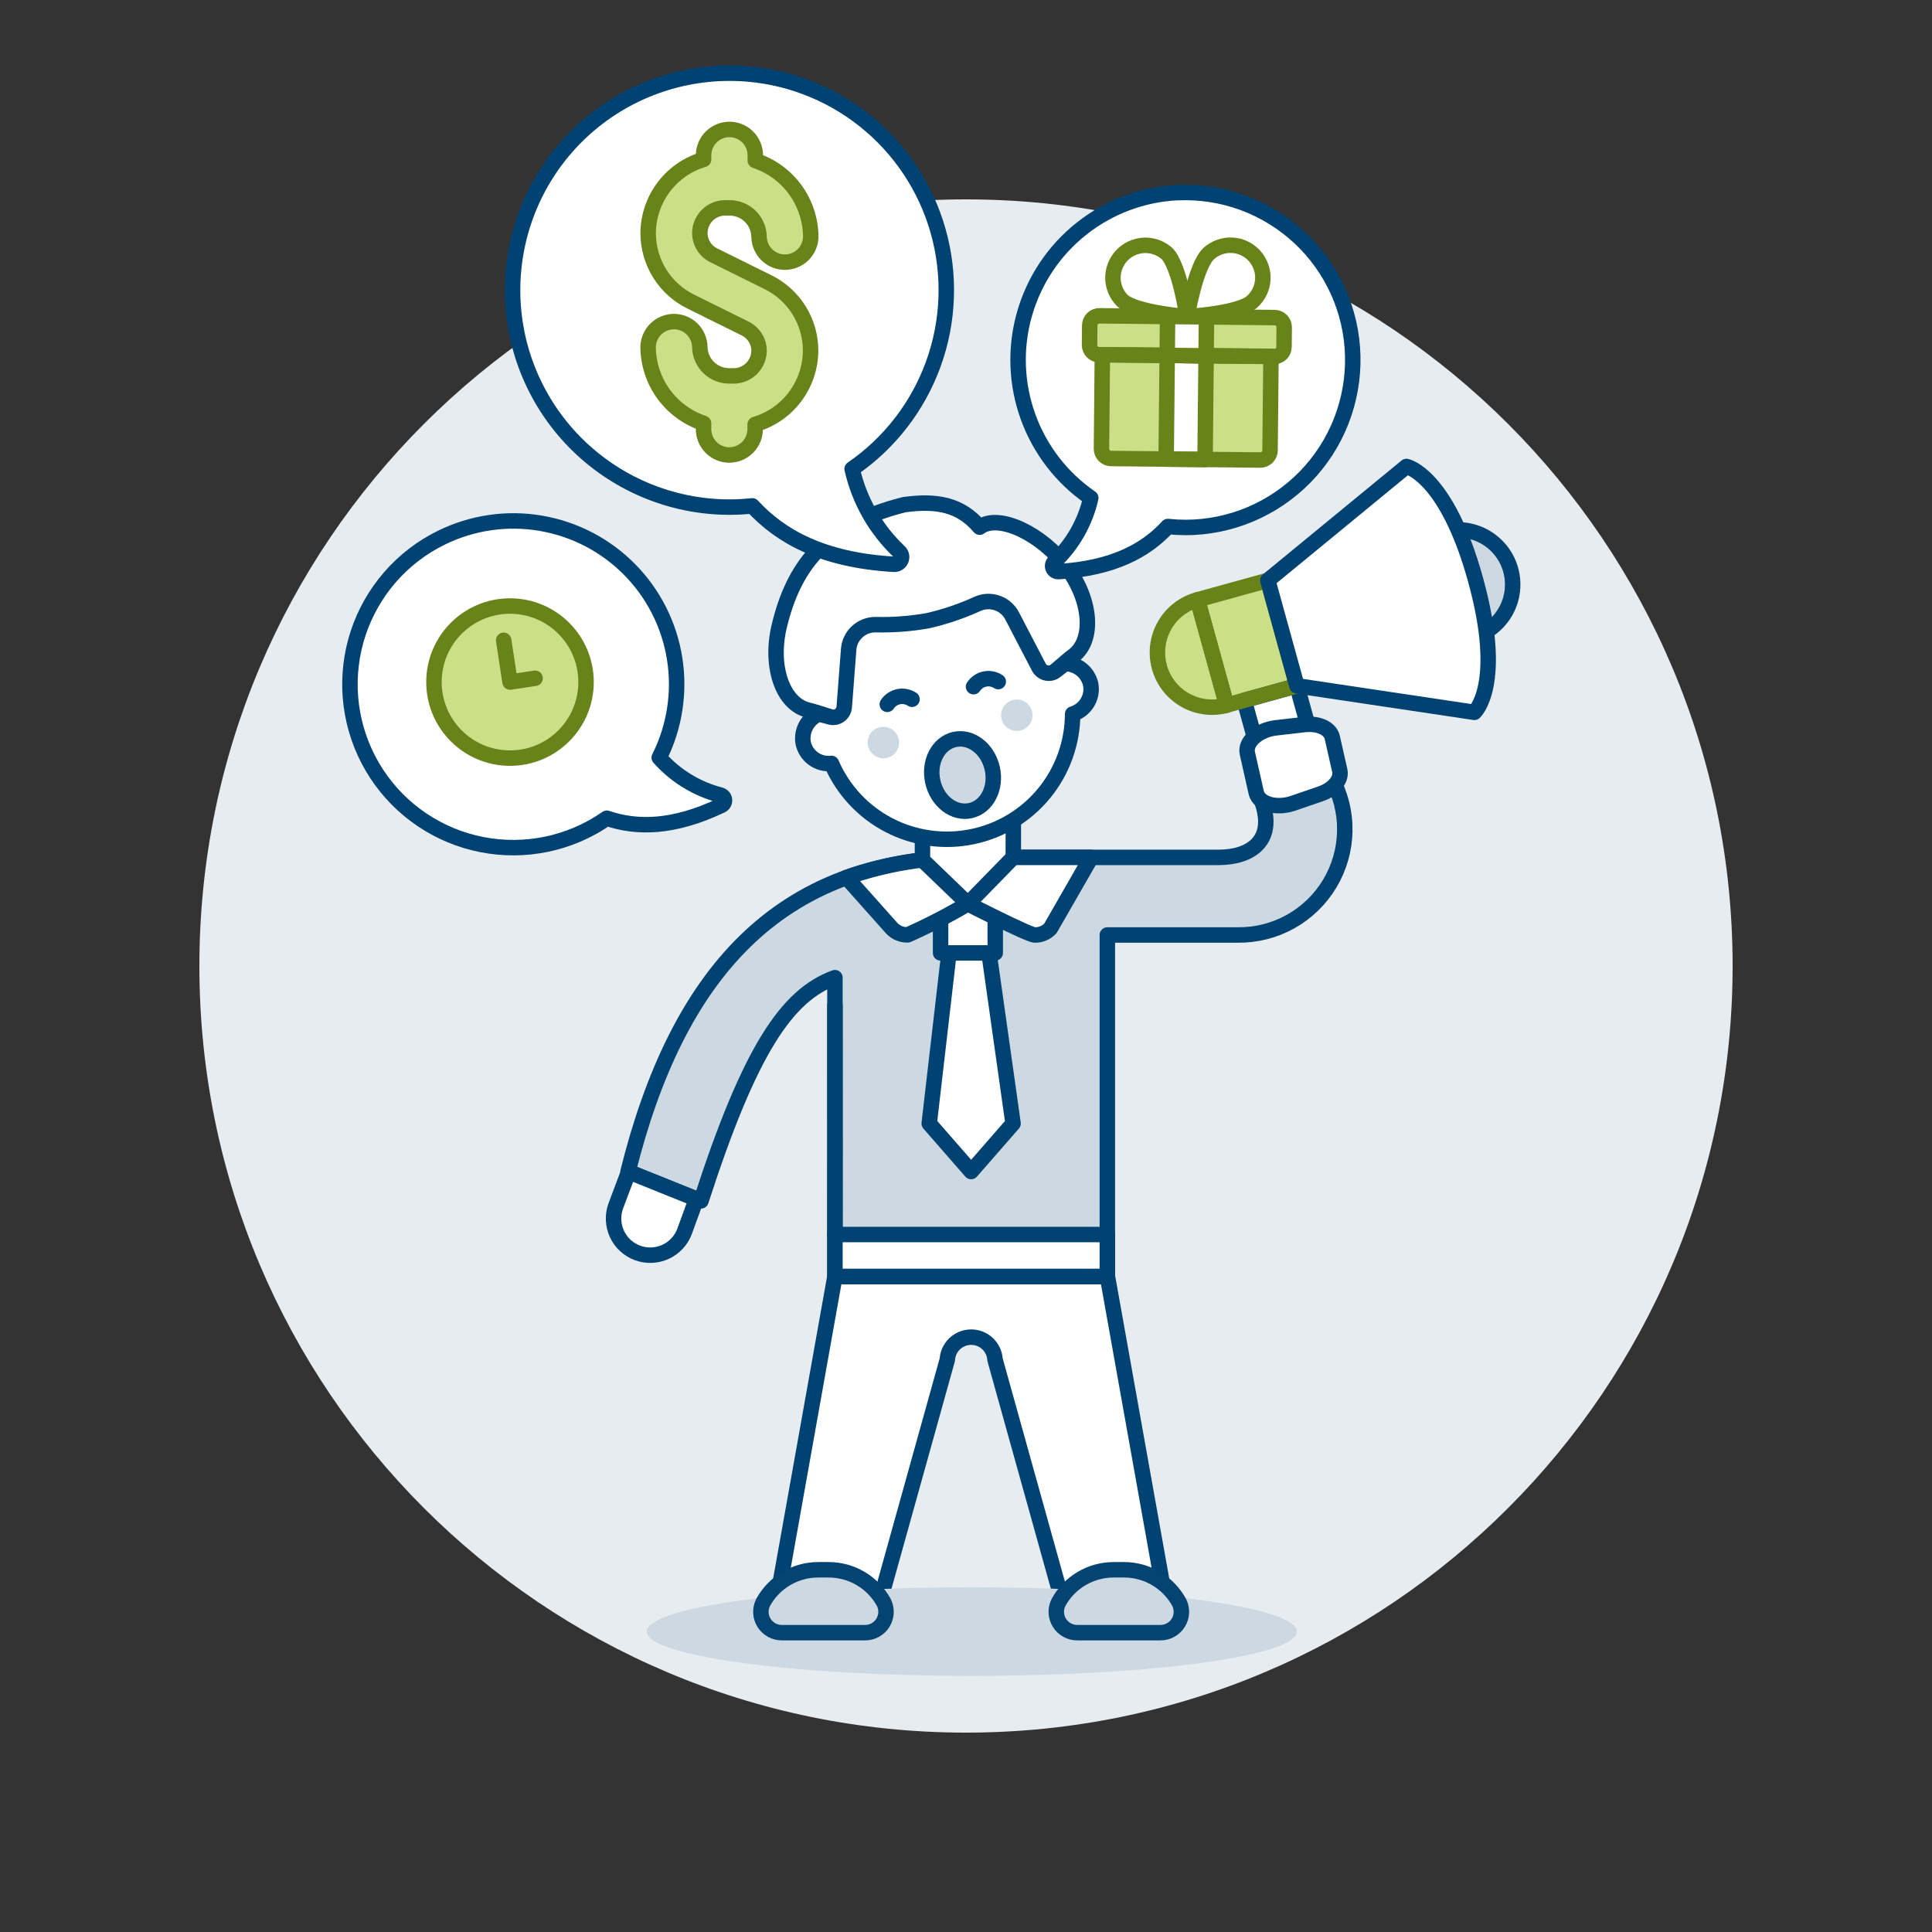 <?xml version="1.0" encoding="UTF-8"?>
<svg xmlns="http://www.w3.org/2000/svg" id="Advertise-Announce-1--Streamline-Ux.svg" viewBox="0 0 500 500">
  <rect x="0" y="0" width="500" height="500" fill="#333333" stroke="none"/>
  <path d="M250,448.4c109.57,0,198.4-88.83,198.4-198.4S359.57,51.6,250,51.6,51.6,140.43,51.6,250s88.83,198.4,198.4,198.4Z" fill="#e7ecf1" stroke-width="0"></path>
  <path d="M377.33,165.43c7.81,0,14.15-6.33,14.15-14.15s-6.33-14.15-14.15-14.15-14.15,6.33-14.15,14.15,6.33,14.15,14.15,14.15Z" fill="#ccd9e2" stroke="#004272" stroke-linecap="round" stroke-linejoin="round" stroke-width="4"></path>
  <path d="M328.1,150.2l-18.18,5.02,7.53,27.27,18.18-5.02-7.53-27.27Z" fill="#cbdf86" stroke="#688319" stroke-miterlimit="10"></path>
  <path d="M309.92,155.23c-3.62,1-6.69,3.39-8.54,6.66-1.85,3.26-2.33,7.13-1.33,10.75,1,3.62,3.39,6.69,6.66,8.54,3.26,1.85,7.13,2.33,10.75,1.33l-7.54-27.27Z" fill="#cbdf86" stroke="#688319" stroke-linecap="round" stroke-linejoin="round" stroke-width="4"></path>
  <path d="M335.64,177.48l-13.64,3.77,7.53,27.27,13.64-3.77-7.53-27.27Z" fill="#fff" stroke="#004272" stroke-linecap="round" stroke-linejoin="round" stroke-width="4"></path>
  <path d="M328.1,150.2l-18.18,5.02,7.53,27.27,18.18-5.02-7.53-27.27Z" fill="none" stroke="#688319" stroke-linecap="round" stroke-linejoin="round" stroke-width="4"></path>
  <path d="M328.11,150.2l35.88-29.48s10.35,2.03,17.88,29.31c7.54,27.28-.3,34.32-.3,34.32l-45.93-6.87-7.53-27.27Z" fill="#fff" stroke="#004272" stroke-linecap="round" stroke-linejoin="round" stroke-width="4"></path>
  <path d="M216.08,330.34h70.5v-88.37h33.69c4.8.07,9.53-1.12,13.72-3.46,4.19-2.34,7.69-5.73,10.16-9.85,2.46-4.12,3.8-8.81,3.88-13.6.08-4.8-1.11-9.53-3.44-13.72l-17.98,6.19c3.53,10.02-2.97,14.36-11.2,14.36h-64.08c-50.28,0-76.21,30.88-88.79,81.31l18.87,7.59c12.57-38.91,22.2-53.25,34.67-57.77v77.33Z" fill="#ccd9e2" stroke-width="0"></path>
  <path d="M216.08,330.34l-16.02,89.73h26.1l19.01-68.21c.09-1.57.78-3.05,1.93-4.13,1.15-1.08,2.66-1.68,4.24-1.68s3.09.6,4.24,1.68c1.15,1.08,1.84,2.56,1.93,4.13l19.01,68.21h26.11l-16.03-89.73h-70.5Z" fill="#fff" stroke-width="0"></path>
  <path d="M216.08,330.34l-16.02,89.73h26.1l19.01-68.21c.09-1.57.78-3.05,1.93-4.13,1.15-1.08,2.66-1.68,4.24-1.68s3.09.6,4.24,1.68c1.15,1.08,1.84,2.56,1.93,4.13l19.01,68.21h26.11l-16.03-89.73h-70.5Z" fill="none" stroke="#004272" stroke-linecap="round" stroke-linejoin="round" stroke-width="4"></path>
  <path d="M251.51,433.72c46.46,0,84.13-5.14,84.13-11.47s-37.67-11.47-84.13-11.47-84.13,5.14-84.13,11.47,37.67,11.47,84.13,11.47Z" fill="#ccd9e2" stroke-width="0"></path>
  <path d="M216.08,330.34h70.5v-88.37h33.69c4.8.07,9.53-1.12,13.72-3.46,4.19-2.34,7.69-5.73,10.16-9.85,2.46-4.12,3.8-8.81,3.88-13.6.08-4.8-1.11-9.53-3.44-13.72l-17.98,6.19c3.53,10.02-2.97,14.36-11.2,14.36h-64.08c-50.28,0-76.21,30.88-88.79,81.31l18.87,7.59c12.57-38.91,22.2-53.25,34.67-57.77v77.33Z" fill="none" stroke="#004272" stroke-linecap="round" stroke-linejoin="round" stroke-width="4"></path>
  <path d="M216.08,319.49c.03-9.4,0-30.5,0-59.31" fill="none" stroke="#004272" stroke-linecap="round" stroke-linejoin="round" stroke-width="4"></path>
  <path d="M248.13,224.74l-7.65,66.02,10.85,12.43,10.85-12.43-9.32-66.02h-4.72Z" fill="#fff" stroke="#004272" stroke-linecap="round" stroke-linejoin="round" stroke-width="4"></path>
  <path d="M257.57,232.46h-14.15v14.15h14.15v-14.15Z" fill="#fff" stroke="#004272" stroke-linecap="round" stroke-linejoin="round" stroke-width="4"></path>
  <path d="M267.73,241.97c.77.02,1.53-.11,2.24-.41.71-.29,1.35-.73,1.87-1.29l10.56-18.38h-31.07l-.85,12.02s15.69,8,17.25,8.05Z" fill="#fff" stroke="#004272" stroke-linecap="round" stroke-linejoin="round" stroke-width="4"></path>
  <path d="M159.36,312.1c-.86,2.36-.75,4.97.31,7.26,1.06,2.28,2.99,4.05,5.35,4.91,2.36.86,4.98.75,7.26-.31s4.05-2.99,4.91-5.35l3.03-8.31-17.53-7.05-3.33,8.85Z" fill="#fff" stroke="#004272" stroke-linecap="round" stroke-linejoin="round" stroke-width="4"></path>
  <path d="M202.37,422.53c-.93.01-1.85-.22-2.66-.67-.81-.45-1.5-1.1-1.99-1.89-.49-.79-.77-1.69-.8-2.62-.04-.93.17-1.85.59-2.68,1.41-2.55,3.47-4.67,5.97-6.15,2.51-1.48,5.36-2.26,8.27-2.26h2.71c2.91,0,5.77.78,8.27,2.26,2.51,1.48,4.57,3.6,5.98,6.15.42.83.62,1.75.59,2.68-.04.93-.32,1.83-.8,2.62s-1.17,1.44-1.99,1.89c-.81.45-1.73.68-2.66.67h-21.47Z" fill="#ccd9e2" stroke="#054472" stroke-linecap="round" stroke-linejoin="round" stroke-width="4"></path>
  <path d="M300.29,422.53c.93.01,1.85-.22,2.66-.67.81-.45,1.5-1.1,1.99-1.89.49-.79.77-1.69.8-2.62.04-.93-.17-1.85-.59-2.68-1.41-2.55-3.47-4.67-5.97-6.15-2.5-1.48-5.36-2.26-8.27-2.26h-2.71c-2.91,0-5.76.78-8.27,2.26-2.51,1.48-4.57,3.6-5.97,6.15-.42.83-.63,1.75-.59,2.68.04.93.31,1.83.8,2.62.49.79,1.17,1.44,1.99,1.89.81.45,1.73.68,2.66.67h21.47Z" fill="#ccd9e2" stroke="#054472" stroke-linecap="round" stroke-linejoin="round" stroke-width="4"></path>
  <path d="M286.58,319.49h-70.5v10.85h70.5v-10.85Z" fill="#fff" stroke="#004272" stroke-linecap="round" stroke-linejoin="round" stroke-width="4"></path>
  <path d="M344.79,190.84l1.94,8.57c.53,2.32-1.6,4.88-5.01,6.05l-7.09,2.43c-4.32,1.48-8.85.17-9.52-2.77l-2.29-10.17c-.67-2.93,2.86-6.07,7.4-6.59l7.44-.85c3.59-.39,6.61,1,7.13,3.33Z" fill="#fff" stroke="#004272" stroke-linecap="round" stroke-linejoin="round" stroke-width="4"></path>
  <path d="M219.08,227.09c10.36-3.61,21.28-5.38,32.25-5.22l-.85,12.02c-5.03,2.98-10.22,5.67-15.56,8.05-.77.02-1.53-.11-2.24-.41-.71-.29-1.35-.73-1.88-1.29l-11.73-13.16Z" fill="#fff" stroke="#004272" stroke-linecap="round" stroke-linejoin="round" stroke-width="4"></path>
  <path d="M262.24,221.88l-11.74,12.02-11.77-11.33.03-21.12h23.51l-.03,20.43Z" fill="#fff" stroke="#004272" stroke-linecap="round" stroke-linejoin="round" stroke-width="4"></path>
  <path d="M276.09,146.81c-6.38-8.59-17.65-14.07-22.56-10.38-5.04-5.99-11.4-6.94-19.53-5.82-21.06,5.27-28.77,16.61-32.33,31.44-2.5,10.41.85,20.14,7.47,21.73,2.64.63,7.63,2.37,11.19,3.64,2.67.96,5.54,1.2,8.33.71,10.88-1.92,13.77-2.36,16.52-2.91,2.75-.56,5.58-1.3,16.34-3.81,2.76-.64,5.3-1.99,7.38-3.92,2.76-2.54,6.68-6.13,8.86-7.75,5.47-4.08,4.72-14.34-1.67-22.93Z" fill="#fff" stroke-width="0"></path>
  <path d="M276.09,146.81c-6.38-8.59-17.65-14.07-22.56-10.38-5.04-5.99-11.4-6.94-19.53-5.82-21.06,5.27-28.77,16.61-32.33,31.44-2.5,10.41.85,20.14,7.47,21.73,2.64.63,7.63,2.37,11.19,3.64,2.67.96,5.54,1.2,8.33.71,10.88-1.92,13.77-2.36,16.52-2.91,2.75-.56,5.58-1.3,16.34-3.81,2.76-.64,5.3-1.99,7.38-3.92,2.76-2.54,6.68-6.13,8.86-7.75,5.47-4.08,4.72-14.34-1.67-22.93Z" fill="none" stroke="#004272" stroke-linecap="round" stroke-linejoin="round" stroke-width="4"></path>
  <path d="M211.89,184.77l2.97.79c.41.11.84.13,1.26.05.42-.08.82-.24,1.16-.49.35-.25.63-.57.84-.94.21-.37.33-.78.37-1.21l1.14-14.88c.12-1.76.92-3.4,2.21-4.6,1.3-1.19,3-1.85,4.76-1.83,4.54.11,9.08-.23,13.56-1.03,4.42-1.02,8.73-2.48,12.86-4.37,1.61-.71,3.44-.78,5.1-.19,1.66.59,3.04,1.79,3.84,3.36l6.89,13.24c.2.38.48.71.81.96.34.26.73.44,1.14.53.42.09.85.09,1.26,0,.41-.09.8-.28,1.14-.54l2.43-1.89c1.54.02,3.03.55,4.23,1.51,1.2.96,2.04,2.3,2.4,3.8.32,1.64.02,3.34-.84,4.77-.86,1.43-2.22,2.49-3.82,2.97-.03,7.48-2.63,14.71-7.37,20.5-4.74,5.78-11.32,9.76-18.65,11.26-7.32,1.5-14.94.43-21.57-3.02-6.63-3.46-11.87-9.09-14.83-15.95-1.66.19-3.33-.25-4.68-1.23-1.35-.98-2.29-2.42-2.64-4.06-.26-1.52-.01-3.08.72-4.44.73-1.36,1.89-2.43,3.3-3.05h0Z" fill="#fff" stroke="#004272" stroke-linecap="round" stroke-linejoin="round" stroke-width="4"></path>
  <path d="M263.15,189.17c2.25,0,4.07-1.82,4.07-4.07s-1.82-4.07-4.07-4.07-4.07,1.82-4.07,4.07,1.82,4.07,4.07,4.07Z" fill="#ccd9e2" stroke-width="0"></path>
  <path d="M228.62,196.24c2.25,0,4.07-1.82,4.07-4.07s-1.82-4.07-4.07-4.07-4.07,1.82-4.07,4.07,1.82,4.07,4.07,4.07Z" fill="#ccd9e2" stroke-width="0"></path>
  <path d="M229.63,182.28c.33-.51.76-.94,1.27-1.28.5-.34,1.07-.58,1.66-.7.59-.12,1.21-.13,1.8-.01.6.11,1.16.35,1.67.68" fill="none" stroke="#004272" stroke-linecap="round" stroke-linejoin="round" stroke-width="4"></path>
  <path d="M258.35,176.4c-.51-.33-1.07-.56-1.67-.68-.6-.11-1.21-.11-1.8.01s-1.16.36-1.66.7c-.5.34-.93.77-1.27,1.28" fill="none" stroke="#004272" stroke-linecap="round" stroke-linejoin="round" stroke-width="4"></path>
  <path d="M251.17,209.78c4.25-.96,6.77-5.85,5.62-10.93-1.14-5.08-5.51-8.43-9.76-7.47-4.25.96-6.77,5.85-5.62,10.93,1.14,5.08,5.51,8.43,9.76,7.47Z" fill="#ccd9e2" stroke="#004272" stroke-linecap="round" stroke-linejoin="round" stroke-width="4"></path>
  <path d="M191.47,19c11.74.56,23,4.8,32.21,12.11,9.2,7.31,15.88,17.32,19.09,28.63,3.21,11.31,2.79,23.33-1.2,34.39-3.99,11.05-11.35,20.58-21.04,27.23,1.85,8.2,6.1,15.67,12.22,21.44.28.27.47.61.55.99.08.38.03.77-.12,1.13s-.42.65-.75.85c-.33.2-.71.29-1.1.27-18.48-1.09-29.34-7.2-36.63-15.12-1.97.21-3.95.32-5.93.32-7.48,0-14.89-1.51-21.79-4.42-6.9-2.91-13.14-7.17-18.37-12.52-5.23-5.36-9.33-11.71-12.07-18.67-2.74-6.97-4.05-14.41-3.87-21.89.18-7.48,1.86-14.85,4.92-21.68,3.07-6.83,7.47-12.97,12.95-18.07,5.48-5.1,11.92-9.05,18.95-11.62,7.03-2.57,14.5-3.72,21.97-3.36h0Z" fill="#fff" stroke-width="0"></path>
  <path d="M191.47,19c11.74.56,23,4.8,32.21,12.11,9.2,7.31,15.88,17.32,19.09,28.63,3.21,11.31,2.79,23.33-1.2,34.39-3.99,11.05-11.35,20.58-21.04,27.23,1.85,8.2,6.1,15.67,12.22,21.44.28.27.47.61.55.99.08.38.03.77-.12,1.13s-.42.65-.75.85c-.33.2-.71.29-1.1.27-18.48-1.09-29.34-7.2-36.63-15.12-1.97.21-3.95.32-5.93.32-7.48,0-14.89-1.51-21.79-4.42-6.9-2.91-13.14-7.17-18.37-12.52-5.23-5.36-9.33-11.71-12.07-18.67-2.74-6.97-4.05-14.41-3.87-21.89.18-7.48,1.86-14.85,4.92-21.68,3.07-6.83,7.47-12.97,12.95-18.07,5.48-5.1,11.92-9.05,18.95-11.62,7.03-2.57,14.5-3.72,21.97-3.36h0Z" fill="none" stroke="#004272" stroke-linecap="round" stroke-linejoin="round" stroke-width="4"></path>
  <path d="M188.76,117.76c-1.77,0-3.47-.71-4.72-1.96-1.25-1.25-1.96-2.95-1.96-4.72v-1.53c-4.16-1.38-7.79-4.04-10.36-7.59-2.57-3.55-3.97-7.82-3.99-12.21.04-1.74.77-3.4,2.02-4.62,1.25-1.22,2.93-1.9,4.67-1.9s3.42.68,4.67,1.9c1.25,1.22,1.97,2.88,2.02,4.62.02,2.01.84,3.94,2.27,5.35,1.44,1.41,3.37,2.19,5.39,2.18h1.05c1.74.02,3.41-.66,4.65-1.87,1.24-1.22,1.95-2.87,1.97-4.61,0-1.21-.34-2.39-.99-3.42s-1.56-1.85-2.65-2.38l-13.98-6.92c-3.33-1.62-6.13-4.15-8.09-7.3-1.96-3.14-2.99-6.77-2.99-10.48.03-4.29,1.45-8.46,4.03-11.89,2.58-3.43,6.2-5.94,10.32-7.15v-1.24c.04-1.74.77-3.4,2.02-4.62,1.25-1.22,2.93-1.9,4.67-1.9s3.42.68,4.67,1.9c1.25,1.22,1.97,2.88,2.02,4.62v1.53c4.16,1.38,7.79,4.03,10.36,7.58,2.57,3.55,3.97,7.82,3.99,12.2-.04,1.74-.77,3.4-2.02,4.62-1.25,1.22-2.93,1.9-4.67,1.9s-3.42-.68-4.67-1.9c-1.25-1.22-1.97-2.88-2.02-4.62-.02-2.01-.84-3.94-2.28-5.35-1.44-1.41-3.38-2.19-5.39-2.18h-1.04c-1.74-.02-3.41.66-4.65,1.87-1.24,1.22-1.95,2.87-1.97,4.61,0,1.21.34,2.39.98,3.42.64,1.03,1.56,1.85,2.64,2.38l13.98,6.92c3.33,1.63,6.13,4.16,8.09,7.31,1.96,3.15,2.99,6.78,2.98,10.49-.04,4.29-1.45,8.46-4.03,11.89-2.58,3.43-6.2,5.94-10.32,7.15v1.24c0,1.77-.71,3.46-1.96,4.71-1.25,1.25-2.94,1.95-4.71,1.96h0Z" fill="#cbdf86" stroke="#688319" stroke-linecap="round" stroke-linejoin="round" stroke-width="4"></path>
  <path d="M304.75,49.84c-9.06.44-17.76,3.7-24.87,9.35-7.11,5.64-12.27,13.37-14.75,22.1-2.48,8.73-2.16,18.02.92,26.55,3.08,8.54,8.76,15.89,16.24,21.03-1.43,6.33-4.71,12.09-9.43,16.55-.22.21-.36.47-.42.77-.06.29-.03.6.1.87.12.27.32.5.58.66.26.15.55.23.85.21,14.27-.85,22.66-5.56,28.28-11.67,1.52.16,3.06.24,4.59.25,5.77-.01,11.49-1.18,16.8-3.43,5.32-2.25,10.13-5.54,14.16-9.67,4.03-4.14,7.19-9.03,9.3-14.41s3.12-11.12,2.99-16.89c-.14-5.77-1.43-11.46-3.8-16.72-2.37-5.27-5.76-10.01-9.99-13.94s-9.19-6.99-14.61-8.98-11.18-2.88-16.95-2.61h.01Z" fill="#fff" stroke-width="0"></path>
  <path d="M304.75,49.84c-9.06.44-17.76,3.7-24.87,9.35-7.11,5.64-12.27,13.37-14.75,22.1-2.48,8.73-2.16,18.02.92,26.55,3.08,8.54,8.76,15.89,16.24,21.03-1.43,6.33-4.71,12.09-9.43,16.55-.22.21-.36.47-.42.77-.06.29-.03.6.1.87.12.27.32.5.58.66.26.15.55.23.85.21,14.27-.85,22.66-5.56,28.28-11.67,1.52.16,3.06.24,4.59.25,5.77-.01,11.49-1.18,16.8-3.43,5.32-2.25,10.13-5.54,14.16-9.67,4.03-4.14,7.19-9.03,9.3-14.41s3.12-11.12,2.99-16.89c-.14-5.77-1.43-11.46-3.8-16.72-2.37-5.27-5.76-10.01-9.99-13.94s-9.19-6.99-14.61-8.98-11.18-2.88-16.95-2.61h.01Z" fill="none" stroke="#004272" stroke-linecap="round" stroke-linejoin="round" stroke-width="4"></path>
  <path d="M282.02,84.2l-.05,5.08c-.01,1.38,1.09,2.51,2.47,2.52l45.34.46c1.38.01,2.51-1.09,2.52-2.47l.05-5.08c.01-1.38-1.09-2.51-2.47-2.52l-45.34-.46c-1.38-.01-2.51,1.09-2.52,2.47Z" fill="#cbdf86" stroke="#688319" stroke-miterlimit="10"></path>
  <path d="M285.29,91.8l43.64.42-.24,24.35c0,.66-.28,1.29-.75,1.76-.47.46-1.11.72-1.77.72l-38.63-.39c-.33,0-.65-.07-.96-.2-.3-.13-.58-.32-.81-.55-.23-.24-.41-.52-.53-.82-.12-.31-.18-.63-.18-.96l.23-24.31Z" fill="#cbdf86" stroke="#688319" stroke-miterlimit="10"></path>
  <path d="M302.07,91.97l-.27,26.85,10.07.1.27-26.85-10.07-.1Z" fill="#fff" stroke-width="0"></path>
  <path d="M301.9,65.51c3.39,3.16,5.3,16.44,5.3,16.44,0,0-13.38-1.02-16.76-4.19-1.52-1.54-2.38-3.61-2.41-5.77-.03-2.16.78-4.25,2.26-5.84,1.48-1.58,3.51-2.53,5.67-2.65,2.16-.12,4.28.6,5.93,2.01h.02Z" fill="none" stroke="#688319" stroke-linecap="round" stroke-linejoin="round" stroke-width="4"></path>
  <path d="M312.84,65.61c-3.44,3.1-5.63,16.33-5.63,16.33,0,0,13.39-.75,16.84-3.85.82-.74,1.49-1.63,1.96-2.62.48-.99.75-2.07.81-3.17s-.1-2.2-.47-3.24c-.37-1.04-.93-2-1.67-2.82-.74-.82-1.63-1.49-2.62-1.96-.99-.48-2.07-.75-3.17-.81-1.1-.06-2.2.1-3.24.47-1.04.37-2,.93-2.82,1.67h0Z" fill="none" stroke="#688319" stroke-linecap="round" stroke-linejoin="round" stroke-width="4"></path>
  <path d="M285.29,91.8l43.64.42-.24,24.35c0,.66-.28,1.29-.75,1.76-.47.46-1.11.72-1.77.72l-38.63-.39c-.33,0-.65-.07-.96-.2-.3-.13-.58-.32-.81-.55-.23-.24-.41-.52-.53-.82-.12-.31-.18-.63-.18-.96l.23-24.31Z" fill="none" stroke="#688319" stroke-linecap="round" stroke-linejoin="round" stroke-width="4"></path>
  <path d="M302.07,91.97l-.27,26.85,10.07.1.27-26.85-10.07-.1Z" fill="none" stroke="#688319" stroke-linecap="round" stroke-linejoin="round" stroke-width="4"></path>
  <path d="M282.02,84.2l-.05,5.08c-.01,1.38,1.09,2.51,2.47,2.52l45.34.46c1.38.01,2.51-1.09,2.52-2.47l.05-5.08c.01-1.38-1.09-2.51-2.47-2.52l-45.34-.46c-1.38-.01-2.51,1.09-2.52,2.47Z" fill="none" stroke="#688319" stroke-linecap="round" stroke-linejoin="round" stroke-width="4"></path>
  <path d="M302.17,81.91l-.1,10.07,10.07.1.1-10.07-10.07-.1Z" fill="#fff" stroke-width="0"></path>
  <path d="M302.17,81.91l-.1,10.07,10.07.1.1-10.07-10.07-.1Z" fill="none" stroke="#688319" stroke-linecap="round" stroke-linejoin="round" stroke-width="4"></path>
  <path d="M114.27,139.13c7.95-3.89,16.92-5.2,25.64-3.72,8.73,1.48,16.77,5.65,22.99,11.94,6.23,6.29,10.32,14.38,11.7,23.12,1.38,8.74-.01,17.7-3.99,25.6,4.2,4.74,9.72,8.12,15.85,9.7.28.08.53.24.72.46.19.22.3.5.32.79.03.29-.04.58-.18.83-.14.25-.36.45-.62.58-12.58,5.99-21.97,5.93-29.66,3.33-1.23.85-2.5,1.65-3.81,2.37-4.94,2.72-10.37,4.42-15.97,5.01-5.61.59-11.27.05-16.67-1.58-5.39-1.63-10.41-4.33-14.75-7.93-4.34-3.6-7.91-8.03-10.51-13.03-2.6-5-4.17-10.47-4.63-16.09-.45-5.62.22-11.27,1.98-16.62s4.58-10.3,8.28-14.55c3.7-4.25,8.22-7.72,13.28-10.19h.02Z" fill="#fff" stroke-width="0"></path>
  <path d="M131.99,196.2c10.87,0,19.68-8.81,19.68-19.68s-8.81-19.68-19.68-19.68-19.68,8.81-19.68,19.68,8.81,19.68,19.68,19.68Z" fill="#cbdf86" stroke="#688319" stroke-linecap="round" stroke-linejoin="round" stroke-width="4"></path>
  <path d="M130.35,165.71l1.65,10.81,6.48-.99" fill="none" stroke="#688319" stroke-linecap="round" stroke-linejoin="round" stroke-width="4"></path>
  <path d="M114.27,139.13c7.95-3.89,16.92-5.2,25.64-3.72,8.73,1.48,16.77,5.65,22.99,11.94,6.23,6.29,10.32,14.38,11.7,23.12,1.38,8.74-.01,17.7-3.99,25.6,4.2,4.74,9.72,8.12,15.85,9.7.28.08.53.24.72.46.19.22.3.5.32.79.03.29-.04.58-.18.83-.14.25-.36.45-.62.58-12.58,5.99-21.97,5.93-29.66,3.33-1.23.85-2.5,1.65-3.81,2.37-4.94,2.72-10.37,4.42-15.97,5.01-5.61.59-11.27.05-16.67-1.58-5.39-1.63-10.41-4.33-14.75-7.93-4.34-3.6-7.91-8.03-10.51-13.03-2.6-5-4.17-10.47-4.63-16.09-.45-5.62.22-11.27,1.98-16.62s4.58-10.3,8.28-14.55c3.7-4.25,8.22-7.72,13.28-10.19h.02Z" fill="none" stroke="#004272" stroke-linecap="round" stroke-linejoin="round" stroke-width="4"></path>
</svg>
